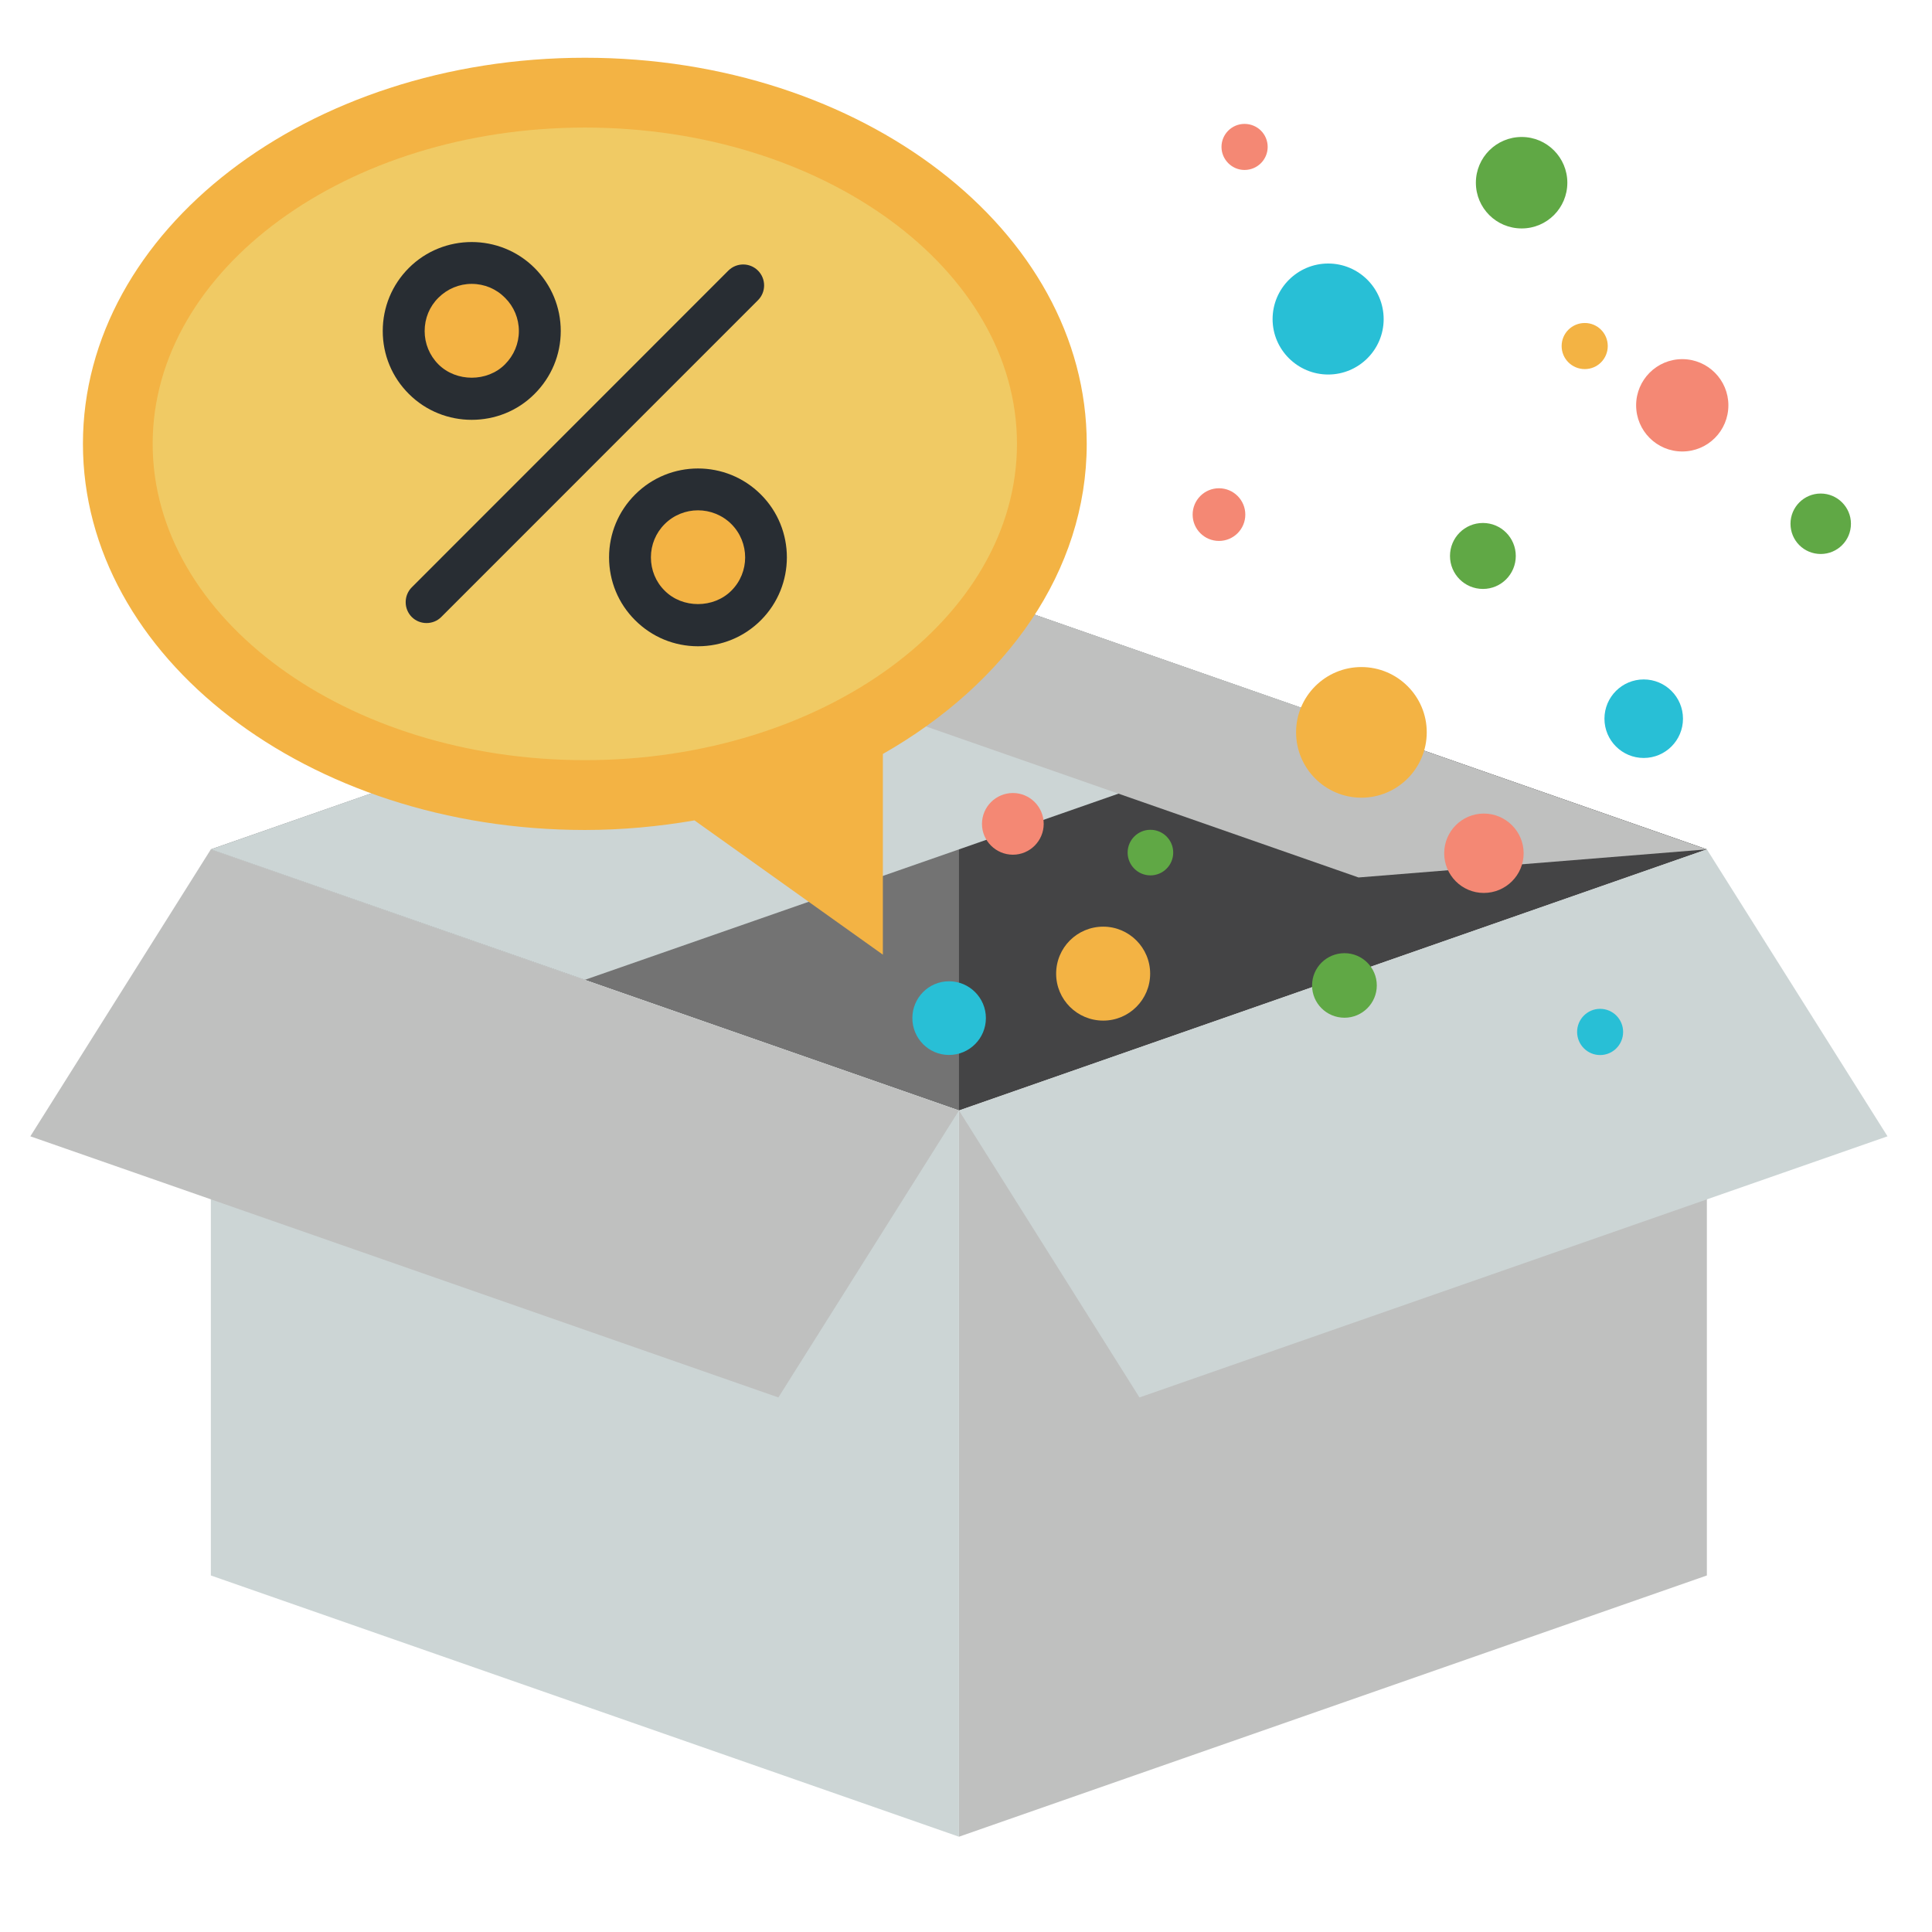 <?xml version="1.0" encoding="utf-8"?>
<!-- Generator: Adobe Illustrator 16.0.0, SVG Export Plug-In . SVG Version: 6.00 Build 0)  -->
<!DOCTYPE svg PUBLIC "-//W3C//DTD SVG 1.1//EN" "http://www.w3.org/Graphics/SVG/1.1/DTD/svg11.dtd">
<svg version="1.1" id="Layer_1" xmlns="http://www.w3.org/2000/svg" xmlns:xlink="http://www.w3.org/1999/xlink" x="0px" y="0px"
	 width="63.667px" height="63.667px" viewBox="0 0 63.667 63.667" enable-background="new 0 0 63.667 63.667" xml:space="preserve">
<g>
	<g>
		<polygon fill="#737373" points="6.948,27.99 31.602,36.595 56.248,27.99 31.602,19.387 		"/>
	</g>
	<g>
		<polygon fill="#444445" points="31.602,19.387 31.602,36.595 56.248,27.99 		"/>
	</g>
	<g>
		<polygon fill="#CCD5D5" points="43.925,23.685 31.602,19.387 19.275,23.685 19.275,23.685 6.948,27.99 19.275,32.289 
			31.602,27.99 21.555,24.483 31.602,27.99 		"/>
	</g>
	<g>
		<polygon fill="#BFC0BF" points="31.602,19.382 20.116,20.309 44.769,28.916 56.248,27.99 		"/>
	</g>
	<g>
		<polygon fill="#BFC0BF" points="56.248,51.918 31.602,60.527 31.602,36.595 56.248,27.99 		"/>
	</g>
	<g>
		<polygon fill="#CCD5D5" points="6.948,51.918 31.602,60.527 31.602,36.595 6.948,27.99 		"/>
	</g>
	<g>
		<polygon fill="#BFC0BF" points="6.948,27.99 1,37.446 25.651,46.051 31.602,36.595 		"/>
	</g>
	<g>
		<polygon fill="#CCD5D5" points="56.248,27.99 62.201,37.446 37.55,46.051 31.602,36.595 		"/>
	</g>
	<g>
		<g>
			<path fill="#F0CA64" d="M19.275,26.202c-8.49,0-15.392-5.193-15.392-11.576c0-6.38,6.902-11.573,15.392-11.573
				c8.488,0,15.39,5.192,15.39,11.573C34.666,21.008,27.764,26.202,19.275,26.202z"/>
		</g>
		<g>
			<path fill="#F3B344" d="M35.812,14.625c0-7.024-7.402-12.722-16.537-12.722c-9.136,0-16.542,5.698-16.542,12.722
				c0,7.03,7.406,12.726,16.542,12.726c1.242,0,2.448-0.116,3.611-0.316l6.208,4.425v-6.614
				C33.164,22.528,35.812,18.821,35.812,14.625z M19.275,25.05c-7.853,0-14.244-4.672-14.244-10.424
				c0-5.749,6.391-10.422,14.244-10.422c7.852,0,14.238,4.673,14.238,10.422C33.513,20.377,27.127,25.05,19.275,25.05z"/>
		</g>
		<g>
			<path fill="#282D33" d="M14.057,20.532c-0.175,0-0.354-0.065-0.488-0.2c-0.267-0.268-0.267-0.708,0-0.977L24.002,8.917
				c0.272-0.269,0.707-0.269,0.976,0c0.27,0.27,0.27,0.708,0,0.976L14.542,20.332C14.41,20.466,14.231,20.532,14.057,20.532z"/>
		</g>
		<g>
			<path fill="#F3B344" d="M24.586,19.951c-0.873,0.879-2.294,0.879-3.169,0c-0.877-0.873-0.877-2.294,0-3.167
				c0.875-0.875,2.296-0.875,3.169,0C25.464,17.656,25.464,19.078,24.586,19.951z"/>
		</g>
		<g>
			<path fill="#282D33" d="M23.001,21.297c-0.78,0-1.517-0.304-2.071-0.858c-0.553-0.55-0.859-1.288-0.859-2.073
				c0-0.78,0.306-1.518,0.859-2.07c1.143-1.144,3.001-1.144,4.144,0c1.142,1.14,1.142,3,0,4.143
				C24.52,20.993,23.783,21.297,23.001,21.297z M23.001,16.817c-0.396,0-0.794,0.151-1.097,0.453
				c-0.293,0.293-0.454,0.683-0.454,1.096c0,0.417,0.16,0.809,0.454,1.099c0.588,0.592,1.612,0.587,2.197,0
				c0.606-0.602,0.606-1.588,0-2.195C23.798,16.969,23.4,16.817,23.001,16.817z"/>
		</g>
		<g>
			<circle fill="#F3B344" cx="15.546" cy="10.908" r="2.243"/>
		</g>
		<g>
			<path fill="#282D33" d="M15.544,13.835c-0.747,0-1.499-0.282-2.072-0.855c-0.555-0.553-0.859-1.29-0.859-2.071
				c0-0.786,0.304-1.521,0.859-2.078c1.141-1.14,3.002-1.14,4.145,0c0.554,0.556,0.862,1.292,0.862,2.078
				c0,0.781-0.308,1.518-0.862,2.071C17.047,13.554,16.296,13.835,15.544,13.835z M15.544,9.355c-0.413,0-0.803,0.164-1.097,0.457
				c-0.294,0.291-0.453,0.681-0.453,1.098c0,0.411,0.159,0.801,0.453,1.097c0.588,0.587,1.61,0.587,2.194,0
				c0.295-0.296,0.458-0.686,0.458-1.097c0-0.417-0.164-0.807-0.458-1.098C16.352,9.519,15.962,9.355,15.544,9.355z"/>
		</g>
	</g>
	<g>
		<path fill="#28BFD6" d="M41.937,10.517c0,1.006,0.826,1.825,1.832,1.825c1.008,0,1.828-0.819,1.828-1.825
			c0-1.014-0.82-1.833-1.828-1.833C42.763,8.684,41.937,9.503,41.937,10.517z"/>
	</g>
	<g>
		<path fill="#F48874" d="M40.253,4.841c0,0.416,0.342,0.76,0.758,0.76c0.426,0,0.764-0.344,0.764-0.76
			c0-0.419-0.338-0.758-0.764-0.758C40.595,4.083,40.253,4.422,40.253,4.841z"/>
	</g>
	<g>
		<path fill="#60A845" d="M49.951,18.321c0,0.599-0.482,1.087-1.082,1.087c-0.604,0-1.086-0.488-1.086-1.087
			s0.482-1.087,1.086-1.087C49.468,17.234,49.951,17.722,49.951,18.321z"/>
	</g>
	<g>
		<path fill="#F48874" d="M56.957,13.356c0,0.841-0.678,1.522-1.52,1.522c-0.84,0-1.52-0.681-1.52-1.522
			c0-0.837,0.68-1.521,1.52-1.521C56.279,11.836,56.957,12.519,56.957,13.356z"/>
	</g>
	<g>
		<path fill="#F3B344" d="M52.982,11.403c0,0.421-0.338,0.76-0.756,0.76c-0.424,0-0.764-0.339-0.764-0.76
			c0-0.42,0.34-0.759,0.764-0.759C52.644,10.644,52.982,10.983,52.982,11.403z"/>
	</g>
	<g>
		<path fill="#F3B344" d="M47.017,24.131c0,1.191-0.965,2.156-2.154,2.156c-1.186,0-2.152-0.965-2.152-2.156
			c0-1.186,0.967-2.149,2.152-2.149C46.052,21.982,47.017,22.946,47.017,24.131z"/>
	</g>
	<g>
		<circle fill="#F48874" cx="40.17" cy="16.958" r="0.868"/>
	</g>
	<g>
		<circle fill="#28BFD6" cx="54.167" cy="23.684" r="1.294"/>
	</g>
	<g>
		<path fill="#60A845" d="M60.996,17.259c0,0.555-0.447,0.997-0.996,0.997c-0.551,0-0.996-0.441-0.996-0.997
			c0-0.547,0.445-0.995,0.996-0.995C60.548,16.264,60.996,16.712,60.996,17.259z"/>
	</g>
	<g>
		<circle fill="#60A845" cx="37.911" cy="28.096" r="0.751"/>
	</g>
	<g>
		<path fill="#F3B344" d="M37.902,32.087c0,0.853-0.693,1.546-1.545,1.546c-0.861,0-1.553-0.693-1.553-1.546
			c0-0.856,0.691-1.55,1.553-1.55C37.208,30.538,37.902,31.231,37.902,32.087z"/>
	</g>
	<g>
		<path fill="#F48874" d="M34.394,27.151c0,0.559-0.457,1.015-1.014,1.015c-0.561,0-1.02-0.456-1.02-1.015
			c0-0.563,0.459-1.018,1.02-1.018C33.937,26.133,34.394,26.587,34.394,27.151z"/>
	</g>
	<g>
		<path fill="#60A845" d="M45.371,32.474c0,0.588-0.48,1.064-1.063,1.064c-0.594,0-1.07-0.477-1.07-1.064
			c0-0.589,0.477-1.063,1.07-1.063C44.89,31.411,45.371,31.885,45.371,32.474z"/>
	</g>
	<g>
		<path fill="#28BFD6" d="M53.488,34.006c0,0.419-0.336,0.762-0.758,0.762c-0.42,0-0.758-0.343-0.758-0.762
			c0-0.418,0.338-0.761,0.758-0.761C53.152,33.246,53.488,33.588,53.488,34.006z"/>
	</g>
	<g>
		<path fill="#F48874" d="M50.21,28.118c0,0.723-0.59,1.308-1.313,1.308c-0.721,0-1.305-0.585-1.305-1.308
			c0-0.72,0.584-1.308,1.305-1.308C49.621,26.81,50.21,27.398,50.21,28.118z"/>
	</g>
	<g>
		<path fill="#28BFD6" d="M32.489,33.55c0,0.671-0.544,1.215-1.215,1.215c-0.669,0-1.208-0.544-1.208-1.215
			c0-0.669,0.539-1.213,1.208-1.213C31.944,32.337,32.489,32.881,32.489,33.55z"/>
	</g>
	<g>
		<path fill="#60A845" d="M51.65,6.021c0,0.833-0.672,1.507-1.504,1.507c-0.838,0-1.51-0.674-1.51-1.507
			c0-0.828,0.672-1.507,1.51-1.507C50.978,4.514,51.65,5.193,51.65,6.021z"/>
	</g>
</g>
</svg>
